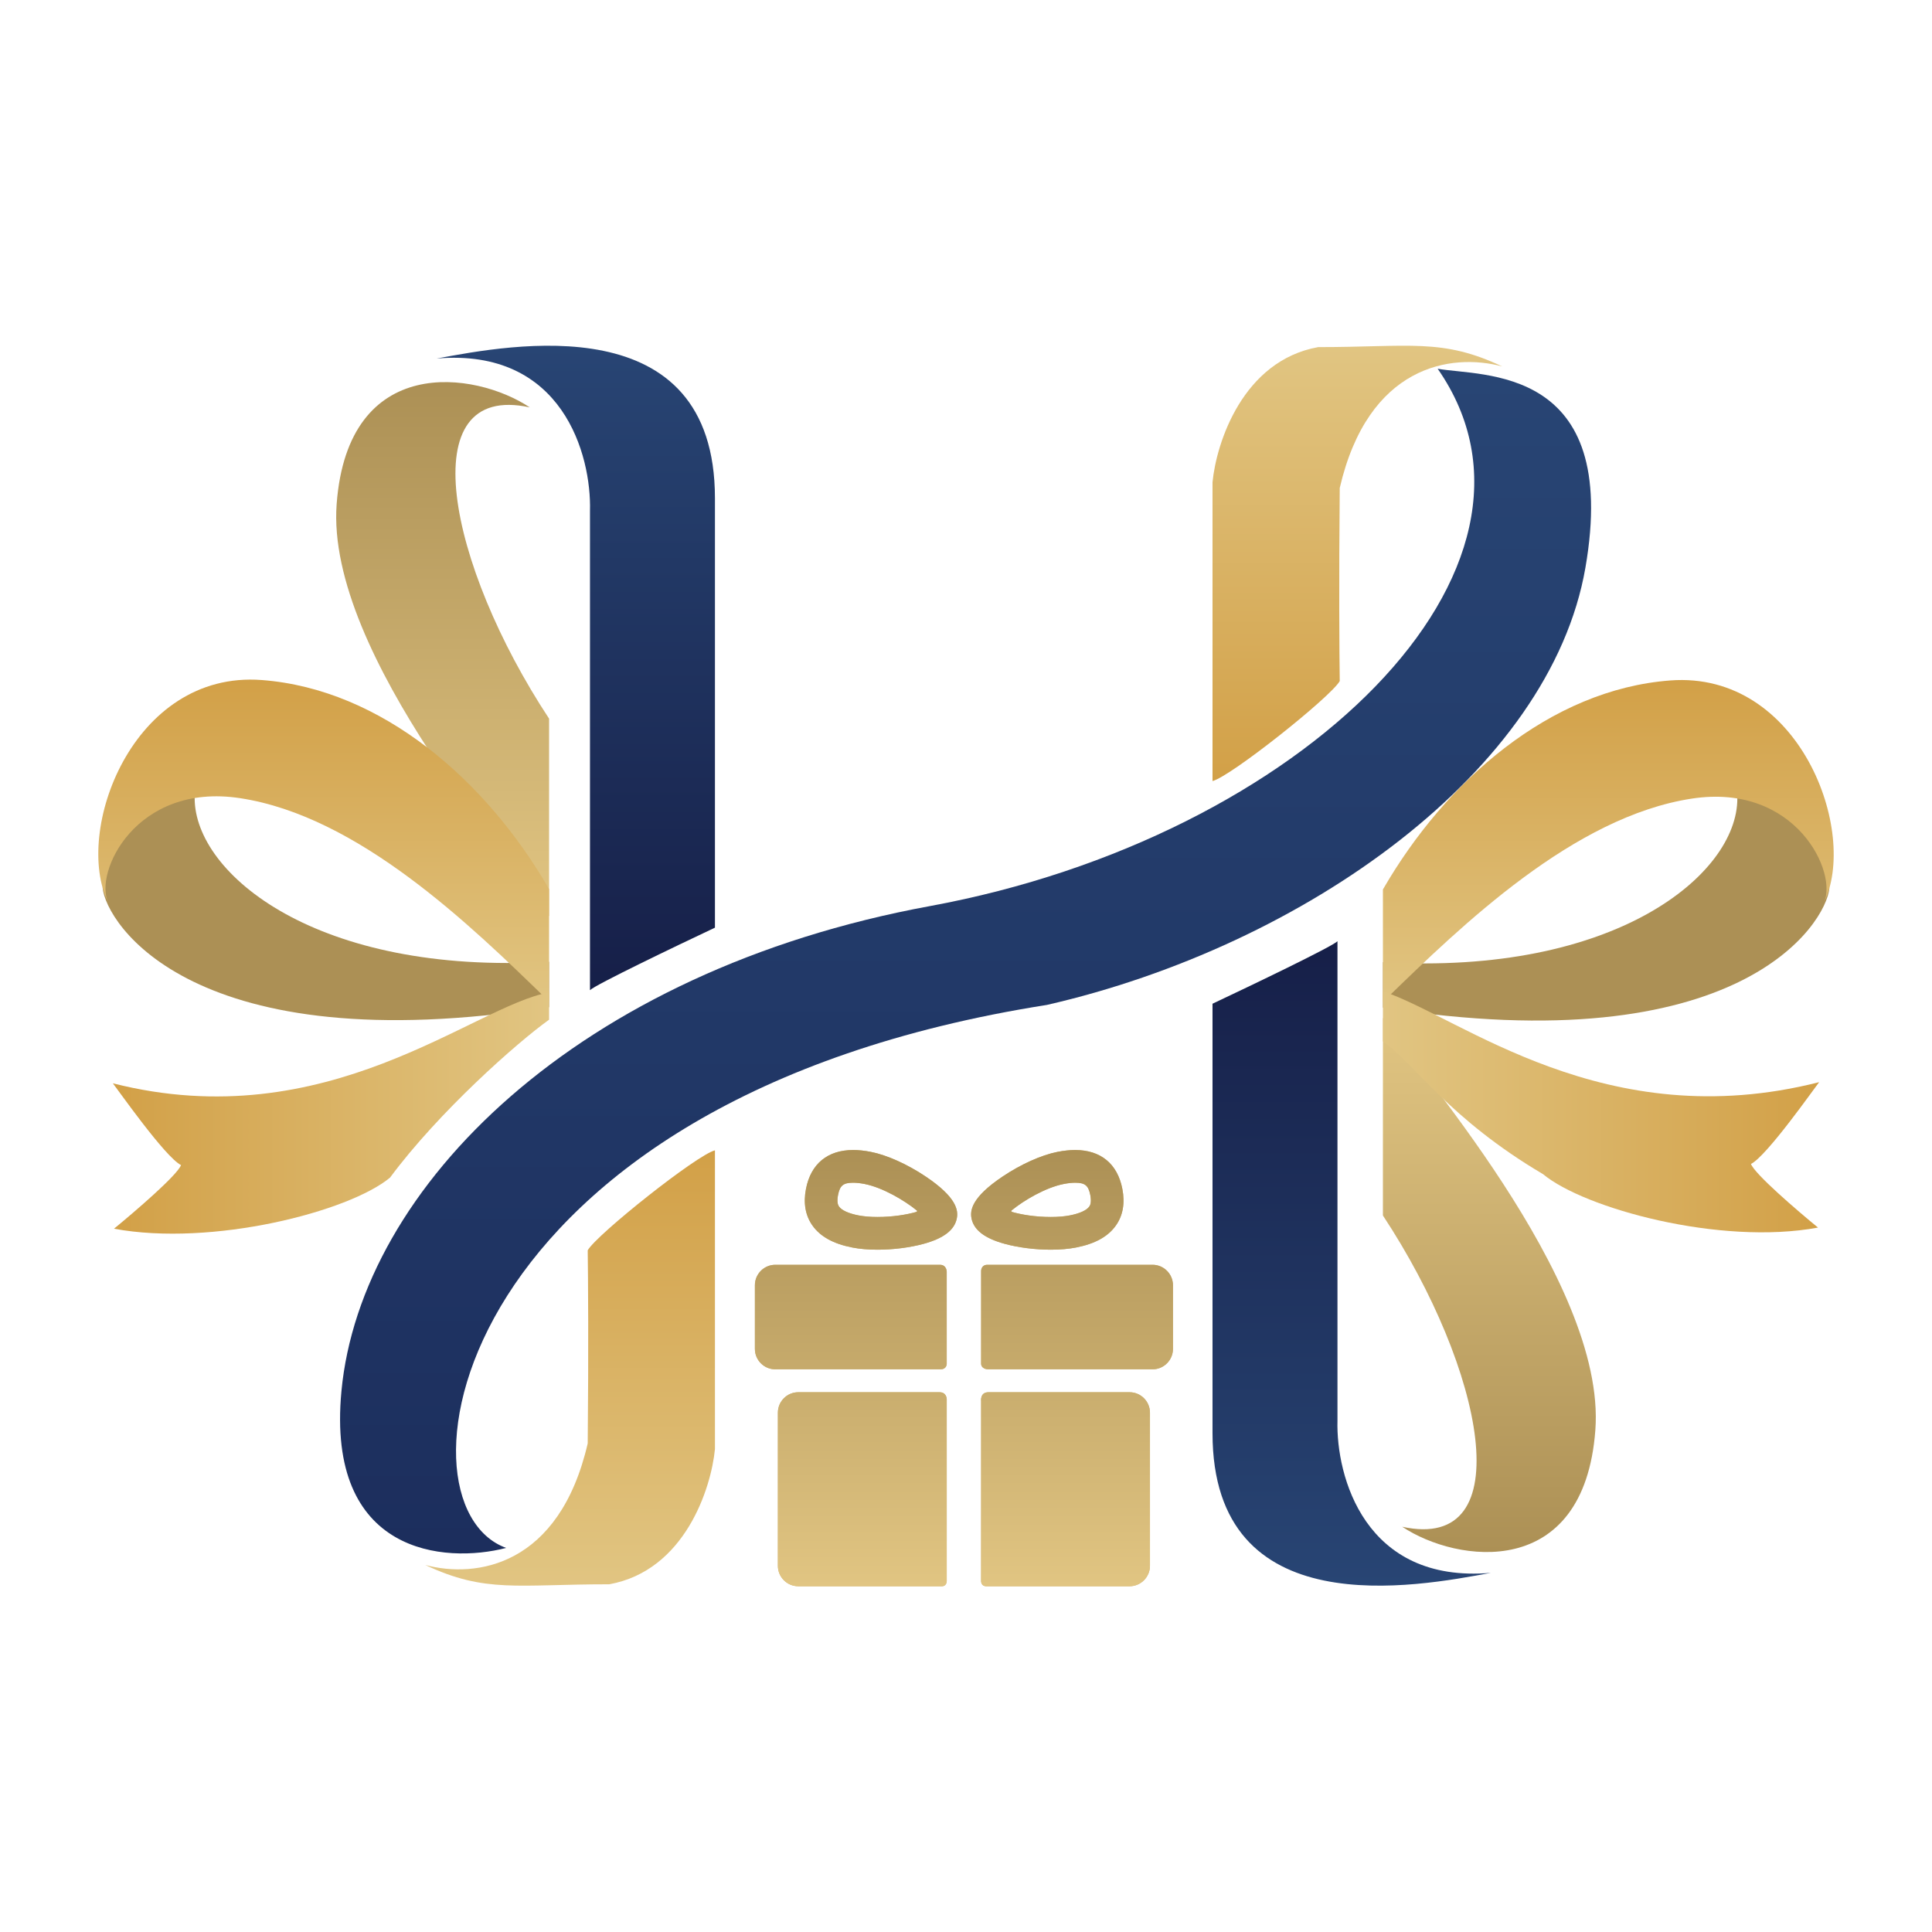 <svg width="570" height="570" viewBox="0 0 570 570" fill="none" xmlns="http://www.w3.org/2000/svg">
<path d="M539.718 262.087C538.712 272.477 513.241 313.701 408.002 297.278V283.872C476.373 287.894 512.57 258.065 512.57 235.61C512.57 231.188 513.911 224.214 515.251 221.198L537.037 238.626L539.718 262.087Z" fill="#AC9055"/>
<path d="M30.282 261.962C31.288 272.352 56.76 313.576 161.998 297.153V283.747C93.626 287.769 57.43 257.94 57.43 235.485C57.43 231.063 56.089 224.089 54.748 221.073L32.964 238.501L30.282 261.962Z" fill="#AC9055"/>
<path d="M467.745 167.495C478.15 107.549 437.23 111.142 424.159 108.796C465.048 167.495 384.276 247.111 274.345 267.324C170.447 286.428 106.432 350.108 100.734 410.436C96.176 458.698 131.234 461.379 149.332 456.687C114.141 443.951 132.239 324.301 308.866 296.483C384.946 279.055 457.339 227.441 467.745 167.495Z" fill="url(#paint0_linear_2_2)"/>
<path d="M210.931 339.383C205.568 340.723 176.075 364.184 173.393 368.876C173.505 376.521 173.662 398.62 173.393 425.853C165.015 462.049 140.548 465.755 125.466 461.714C143.23 470.093 152.614 467.412 179.761 467.412C202.016 463.39 209.814 439.147 210.931 427.528V339.383Z" fill="url(#paint1_linear_2_2)"/>
<path d="M357.729 230.438C363.091 229.097 392.585 205.636 395.266 200.944C395.154 193.299 394.998 171.201 395.266 143.968C403.645 107.771 428.111 104.065 443.193 108.106C425.43 99.727 416.046 102.408 388.898 102.408C366.644 106.43 358.846 130.673 357.729 142.292V230.438Z" fill="url(#paint2_linear_2_2)"/>
<path d="M210.931 147.004C210.931 90.027 150.603 101.758 128.818 105.78C166.087 102.562 174.511 134.38 174.064 150.69V292.126C175.673 290.517 199.312 279.167 210.931 273.692V147.004Z" fill="url(#paint3_linear_2_2)"/>
<path d="M357.729 422.817C357.729 479.793 418.056 468.063 439.842 464.041C402.572 467.258 394.149 435.441 394.596 419.13V277.694C392.987 279.303 369.347 290.654 357.729 296.128V422.817Z" fill="url(#paint4_linear_2_2)"/>
<path d="M99.324 148.679C102.676 104.104 140.213 109.466 156.3 120.191C121.109 112.483 132.169 166.778 161.998 212.024V270.341C154.625 257.94 95.972 193.255 99.324 148.679Z" fill="url(#paint5_linear_2_2)"/>
<path d="M470.676 421.951C467.324 466.527 429.787 461.164 413.7 450.439C448.891 458.148 437.831 403.853 408.002 358.607V300.29C415.375 312.691 474.028 377.376 470.676 421.951Z" fill="url(#paint6_linear_2_2)"/>
<path d="M77.204 200.629C38.996 197.745 21.568 245.539 31.958 266.319C27.601 257.605 40.002 230.786 70.836 235.485C105.663 240.792 138.521 272.687 161.288 294.788L161.998 295.477V262.297C143.565 230.369 112.73 203.31 77.204 200.629Z" fill="url(#paint7_linear_2_2)"/>
<path d="M492.796 200.753C531.004 197.87 548.432 245.664 538.042 266.444C542.399 257.73 529.998 230.911 499.164 235.61C464.337 240.917 431.479 272.812 408.712 294.913L408.002 295.602V262.422C426.435 230.494 457.27 203.435 492.796 200.753Z" fill="url(#paint8_linear_2_2)"/>
<path d="M115.076 347.426C129.488 327.987 152.614 307.543 161.998 300.84V292.796C139.543 296.818 96.643 335.696 33.299 319.609C34.639 321.284 48.716 341.394 53.408 343.74C52.335 346.689 39.778 357.481 33.634 362.508C62.591 367.871 103.011 357.481 115.076 347.426Z" fill="url(#paint9_linear_2_2)"/>
<path d="M455.259 346.421C427.441 329.998 417.386 313.911 408.002 307.208V292.461C431.128 300.17 473.357 335.361 536.701 319.273C535.361 320.949 521.284 341.058 516.592 343.405C517.665 346.354 530.222 357.146 536.366 362.173C507.409 367.536 467.324 356.476 455.259 346.421Z" fill="url(#paint10_linear_2_2)"/>
<path d="M277.202 410.754H235.509C232.206 410.754 229.502 413.463 229.502 416.775V461.968C229.502 465.28 232.206 467.989 235.509 467.989H277.903C279.316 467.989 279.316 466.467 279.316 466.467V412.8C279.315 412.8 279.315 410.754 277.202 410.754ZM333.267 410.754H291.617C289.08 410.754 289.46 413.402 289.46 413.402V466.517C289.46 466.517 289.44 467.988 290.965 467.988H333.267C336.57 467.988 339.273 465.279 339.273 461.967V416.775C339.274 413.463 336.571 410.754 333.267 410.754ZM279.315 375.195C279.315 375.195 279.315 373.154 277.304 373.154H228.726C225.423 373.154 222.719 375.864 222.719 379.175V397.971C222.719 401.282 225.423 403.992 228.726 403.992H277.469C279.315 403.992 279.315 402.386 279.315 402.386V375.195ZM340.05 373.154H291.317C289.461 373.154 289.461 374.927 289.461 374.927V402.423C289.461 402.423 289.461 403.992 291.717 403.992H340.05C343.353 403.992 346.057 401.282 346.057 397.971V379.175C346.057 375.864 343.353 373.154 340.05 373.154ZM258.886 368.699C256.137 368.699 253.627 368.481 251.426 368.05C245.835 366.955 241.993 364.824 239.679 361.535C237.605 358.588 236.971 354.955 237.792 350.736C239.231 343.355 244.176 339.29 251.715 339.29C253.311 339.29 255.063 339.474 256.923 339.839C261.657 340.766 267.711 343.487 273.118 347.117C282.293 353.276 282.746 357.106 282.289 359.45C281.618 362.896 278.405 365.358 272.468 366.978C268.457 368.072 263.506 368.699 258.886 368.699ZM251.715 348.94C248.796 348.94 247.792 349.758 247.241 352.586C246.791 354.899 247.359 355.706 247.545 355.972C248.326 357.082 250.36 358.007 253.272 358.577C254.843 358.885 256.785 359.048 258.885 359.048C263.503 359.048 267.572 358.346 270.271 357.579C270.468 357.523 270.773 357.29 270.446 357.095C266.917 354.213 260.46 350.364 255.078 349.31C253.824 349.065 252.692 348.94 251.715 348.94ZM310.029 368.699H310.029C305.408 368.699 300.458 368.072 296.447 366.978C290.509 365.358 287.297 362.896 286.625 359.451C286.169 357.106 286.622 353.277 295.797 347.117C301.204 343.487 307.258 340.766 311.992 339.839C313.852 339.475 315.605 339.29 317.199 339.29C324.74 339.29 329.684 343.355 331.122 350.737C331.944 354.955 331.31 358.588 329.236 361.536C326.922 364.824 323.08 366.955 317.488 368.05C315.287 368.48 312.777 368.699 310.029 368.699ZM298.546 357.036C298.233 357.218 298.384 357.505 298.547 357.552C301.245 358.33 305.356 359.048 310.029 359.048C312.13 359.048 314.07 358.885 315.642 358.578C318.554 358.007 320.589 357.082 321.369 355.972C321.556 355.707 322.125 354.899 321.673 352.587C321.122 349.759 320.119 348.941 317.198 348.941C316.222 348.941 315.091 349.065 313.837 349.311C308.454 350.365 302.075 354.153 298.546 357.036Z" fill="#CFB372"/>
<path d="M277.202 410.754H235.509C232.206 410.754 229.502 413.463 229.502 416.775V461.968C229.502 465.28 232.206 467.989 235.509 467.989H277.903C279.316 467.989 279.316 466.467 279.316 466.467V412.8C279.315 412.8 279.315 410.754 277.202 410.754ZM333.267 410.754H291.617C289.08 410.754 289.46 413.402 289.46 413.402V466.517C289.46 466.517 289.44 467.988 290.965 467.988H333.267C336.57 467.988 339.273 465.279 339.273 461.967V416.775C339.274 413.463 336.571 410.754 333.267 410.754ZM279.315 375.195C279.315 375.195 279.315 373.154 277.304 373.154H228.726C225.423 373.154 222.719 375.864 222.719 379.175V397.971C222.719 401.282 225.423 403.992 228.726 403.992H277.469C279.315 403.992 279.315 402.386 279.315 402.386V375.195ZM340.05 373.154H291.317C289.461 373.154 289.461 374.927 289.461 374.927V402.423C289.461 402.423 289.461 403.992 291.717 403.992H340.05C343.353 403.992 346.057 401.282 346.057 397.971V379.175C346.057 375.864 343.353 373.154 340.05 373.154ZM258.886 368.699C256.137 368.699 253.627 368.481 251.426 368.05C245.835 366.955 241.993 364.824 239.679 361.535C237.605 358.588 236.971 354.955 237.792 350.736C239.231 343.355 244.176 339.29 251.715 339.29C253.311 339.29 255.063 339.474 256.923 339.839C261.657 340.766 267.711 343.487 273.118 347.117C282.293 353.276 282.746 357.106 282.289 359.45C281.618 362.896 278.405 365.358 272.468 366.978C268.457 368.072 263.506 368.699 258.886 368.699ZM251.715 348.94C248.796 348.94 247.792 349.758 247.241 352.586C246.791 354.899 247.359 355.706 247.545 355.972C248.326 357.082 250.36 358.007 253.272 358.577C254.843 358.885 256.785 359.048 258.885 359.048C263.503 359.048 267.572 358.346 270.271 357.579C270.468 357.523 270.773 357.29 270.446 357.095C266.917 354.213 260.46 350.364 255.078 349.31C253.824 349.065 252.692 348.94 251.715 348.94ZM310.029 368.699H310.029C305.408 368.699 300.458 368.072 296.447 366.978C290.509 365.358 287.297 362.896 286.625 359.451C286.169 357.106 286.622 353.277 295.797 347.117C301.204 343.487 307.258 340.766 311.992 339.839C313.852 339.475 315.605 339.29 317.199 339.29C324.74 339.29 329.684 343.355 331.122 350.737C331.944 354.955 331.31 358.588 329.236 361.536C326.922 364.824 323.08 366.955 317.488 368.05C315.287 368.48 312.777 368.699 310.029 368.699ZM298.546 357.036C298.233 357.218 298.384 357.505 298.547 357.552C301.245 358.33 305.356 359.048 310.029 359.048C312.13 359.048 314.07 358.885 315.642 358.578C318.554 358.007 320.589 357.082 321.369 355.972C321.556 355.707 322.125 354.899 321.673 352.587C321.122 349.759 320.119 348.941 317.198 348.941C316.222 348.941 315.091 349.065 313.837 349.311C308.454 350.365 302.075 354.153 298.546 357.036Z" fill="url(#paint11_linear_2_2)"/>
<defs>
<linearGradient id="paint0_linear_2_2" x1="284.875" y1="108.796" x2="284.875" y2="458.314" gradientUnits="userSpaceOnUse">
<stop stop-color="#284574"/>
<stop offset="1" stop-color="#1C2E5D"/>
</linearGradient>
<linearGradient id="paint1_linear_2_2" x1="168.199" y1="339.383" x2="168.199" y2="467.82" gradientUnits="userSpaceOnUse">
<stop stop-color="#D2A047"/>
<stop offset="1" stop-color="#E1C582"/>
</linearGradient>
<linearGradient id="paint2_linear_2_2" x1="400.461" y1="230.438" x2="400.461" y2="102" gradientUnits="userSpaceOnUse">
<stop stop-color="#D2A047"/>
<stop offset="1" stop-color="#E1C582"/>
</linearGradient>
<linearGradient id="paint3_linear_2_2" x1="169.874" y1="102" x2="169.874" y2="292.126" gradientUnits="userSpaceOnUse">
<stop stop-color="#284574"/>
<stop offset="1" stop-color="#161F48"/>
</linearGradient>
<linearGradient id="paint4_linear_2_2" x1="398.785" y1="467.82" x2="398.785" y2="277.694" gradientUnits="userSpaceOnUse">
<stop stop-color="#284574"/>
<stop offset="1" stop-color="#161F48"/>
</linearGradient>
<linearGradient id="paint5_linear_2_2" x1="130.592" y1="112.732" x2="130.592" y2="270.341" gradientUnits="userSpaceOnUse">
<stop stop-color="#AC9055"/>
<stop offset="1" stop-color="#E1C582"/>
</linearGradient>
<linearGradient id="paint6_linear_2_2" x1="439.408" y1="457.898" x2="439.408" y2="300.29" gradientUnits="userSpaceOnUse">
<stop stop-color="#AC9055"/>
<stop offset="1" stop-color="#E1C582"/>
</linearGradient>
<linearGradient id="paint7_linear_2_2" x1="95.499" y1="200.504" x2="95.499" y2="295.477" gradientUnits="userSpaceOnUse">
<stop stop-color="#D2A047"/>
<stop offset="1" stop-color="#E1C582"/>
</linearGradient>
<linearGradient id="paint8_linear_2_2" x1="474.501" y1="200.629" x2="474.501" y2="295.602" gradientUnits="userSpaceOnUse">
<stop stop-color="#D2A047"/>
<stop offset="1" stop-color="#E1C582"/>
</linearGradient>
<linearGradient id="paint9_linear_2_2" x1="33.299" y1="328.383" x2="161.998" y2="328.383" gradientUnits="userSpaceOnUse">
<stop stop-color="#D2A047"/>
<stop offset="1" stop-color="#E1C582"/>
</linearGradient>
<linearGradient id="paint10_linear_2_2" x1="536.701" y1="328.018" x2="408.002" y2="328.018" gradientUnits="userSpaceOnUse">
<stop stop-color="#D2A047"/>
<stop offset="1" stop-color="#E1C582"/>
</linearGradient>
<linearGradient id="paint11_linear_2_2" x1="284.388" y1="339.29" x2="284.388" y2="467.989" gradientUnits="userSpaceOnUse">
<stop stop-color="#AC9055"/>
<stop offset="1" stop-color="#E1C582"/>
</linearGradient>
</defs>
</svg>
